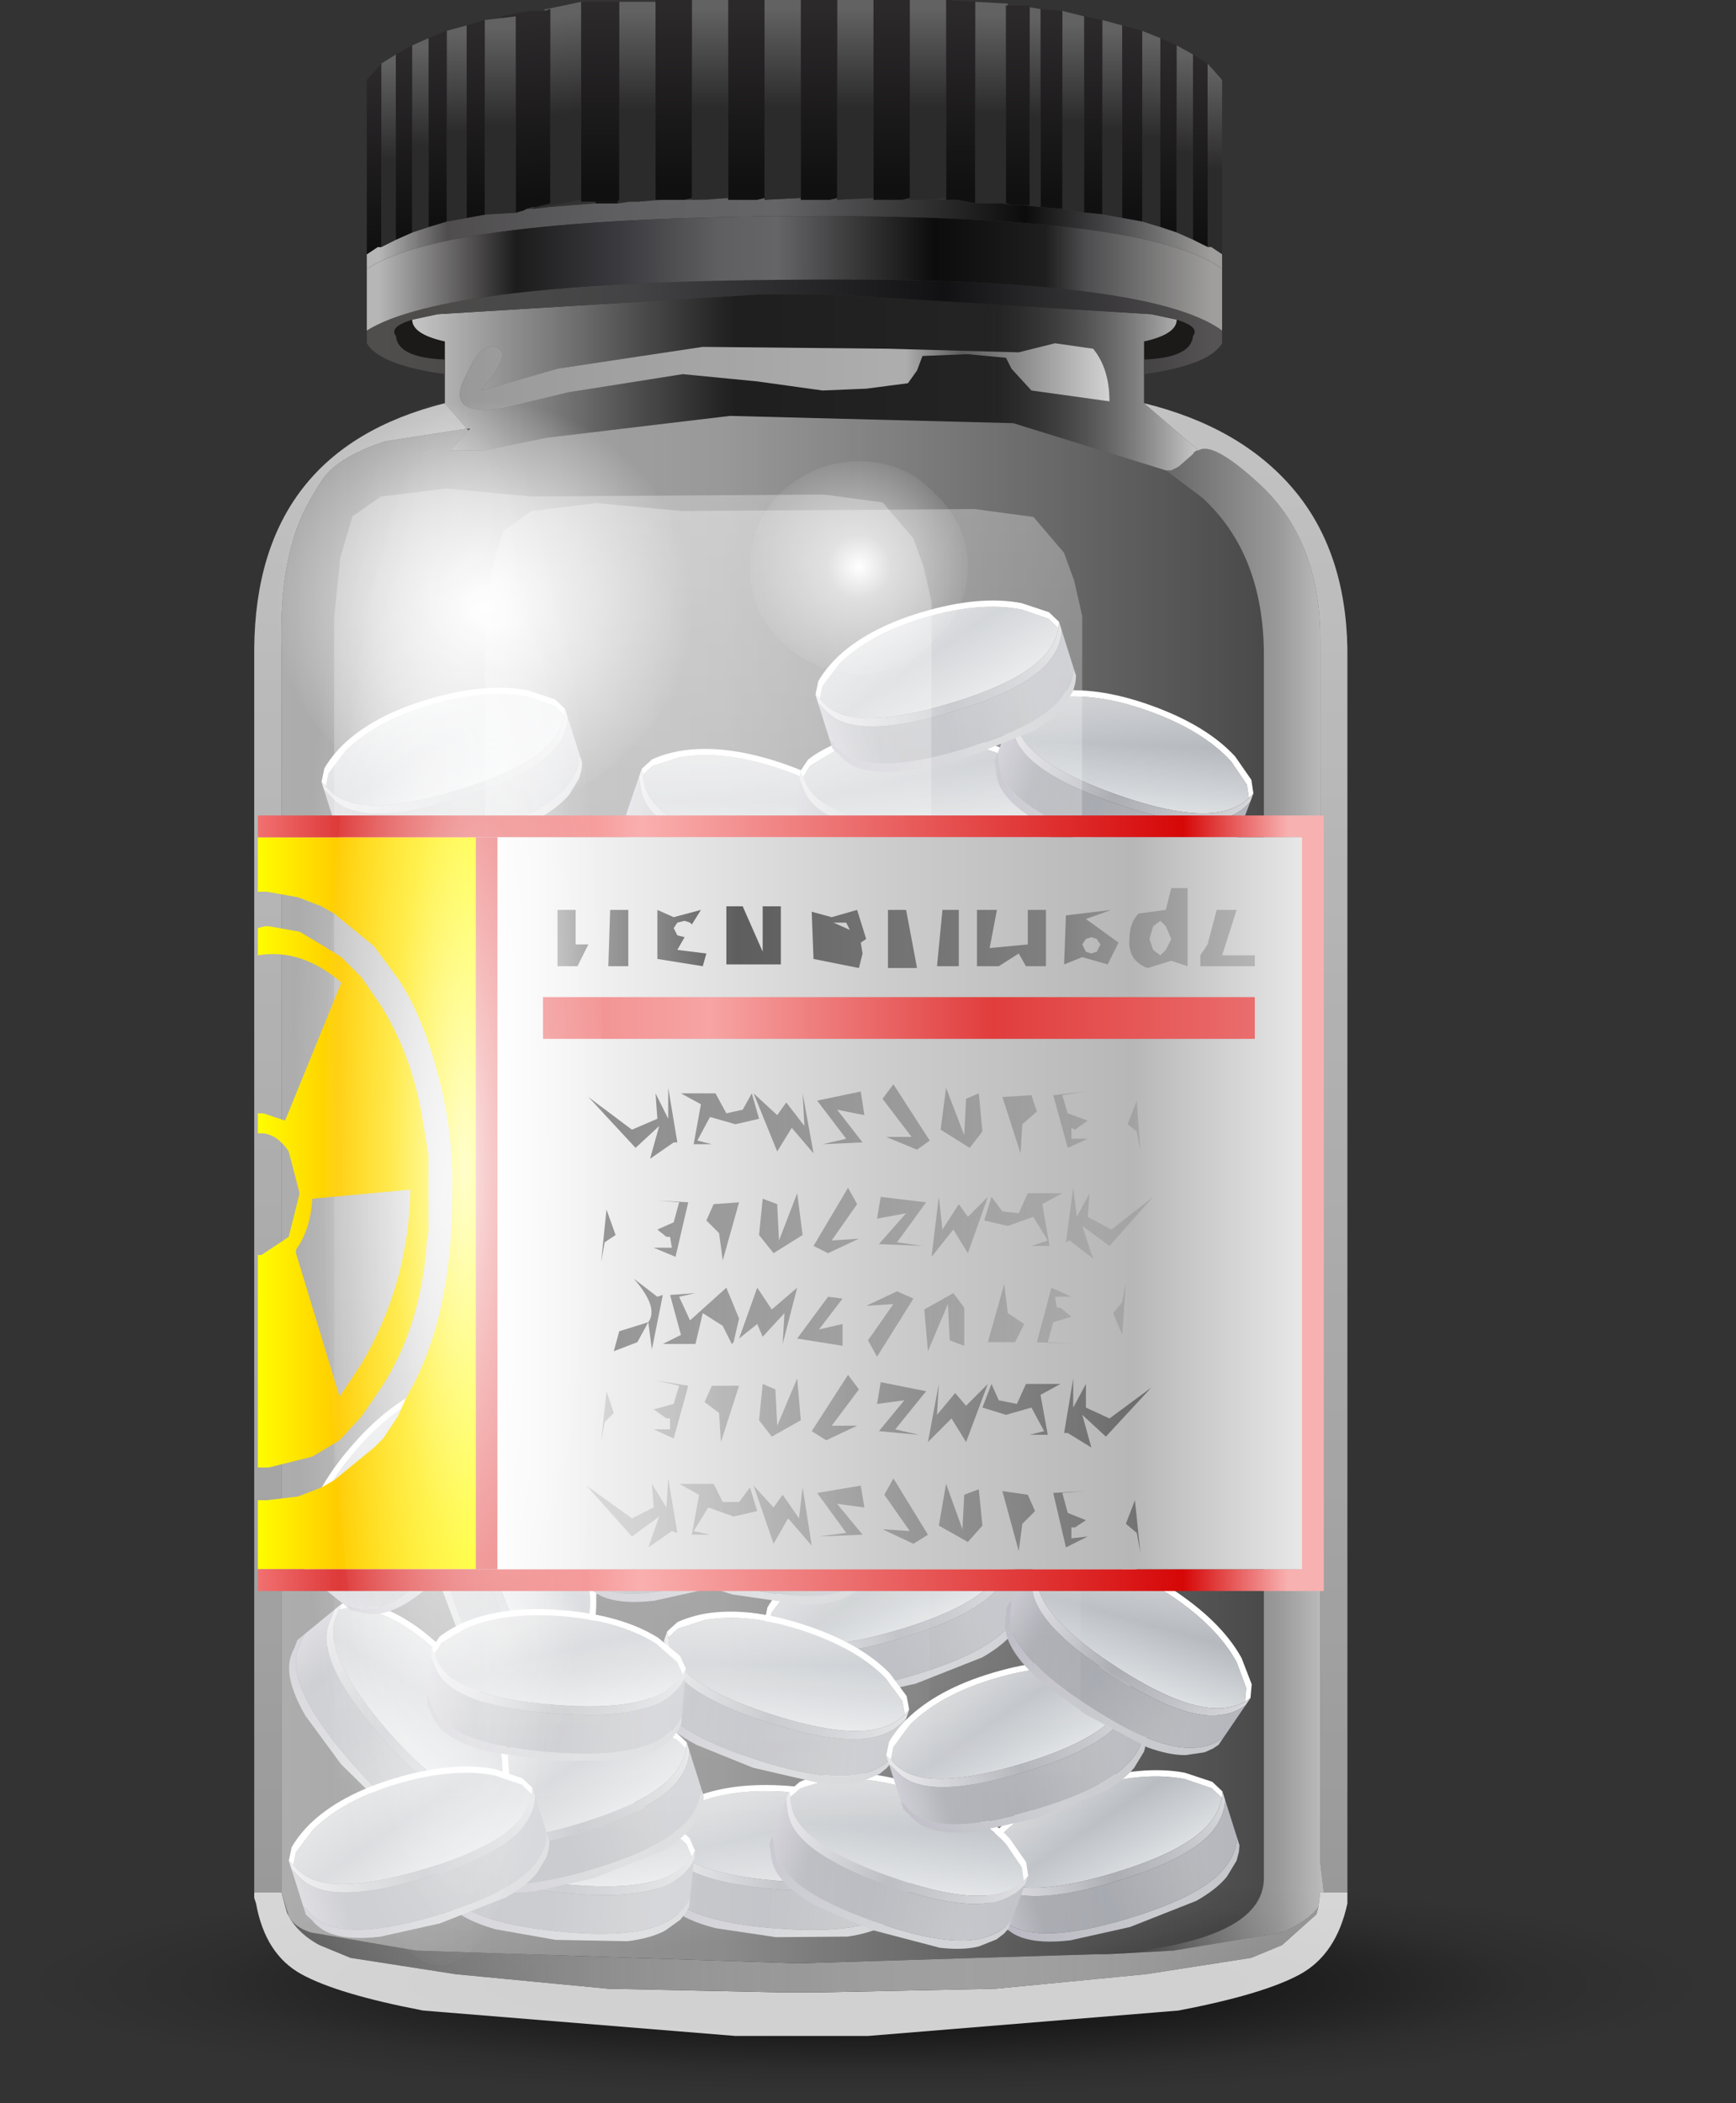 <?xml version="1.0" encoding="UTF-8" standalone="no"?>
<svg xmlns:xlink="http://www.w3.org/1999/xlink" height="57.9px" width="47.8px" xmlns="http://www.w3.org/2000/svg">
  <rect width="100%" height="100%" fill="#333333" stroke="none"/>
  <g transform="matrix(1.0, 0.0, 0.0, 1.0, 0.0, 0.0)">
    <use height="6.5" transform="matrix(1.0, 0.0, 0.0, 1.0, 0.0, 51.4)" width="47.8" xlink:href="#shape0"/>
    <use height="17.5" transform="matrix(0.324, -0.097, 0.072, 0.228, 26.55, 50.05)" width="20.7" xlink:href="#sprite0"/>
    <use height="17.5" transform="matrix(0.338, 0.026, -0.019, 0.238, 18.25, 48.9)" width="20.7" xlink:href="#sprite0"/>
    <use height="17.5" transform="matrix(0.324, -0.097, 0.072, 0.228, 20.65, 43.35)" width="20.7" xlink:href="#sprite0"/>
    <use height="17.5" transform="matrix(0.324, -0.097, 0.072, 0.228, 12.7, 40.7)" width="20.7" xlink:href="#sprite0"/>
    <use height="17.5" transform="matrix(0.337, 0.035, -0.025, 0.237, 12.3, 48.9)" width="20.7" xlink:href="#sprite0"/>
    <use height="17.5" transform="matrix(0.318, 0.113, -0.084, 0.224, 22.2, 48.05)" width="20.7" xlink:href="#sprite0"/>
    <use height="17.5" transform="matrix(0.324, -0.097, 0.072, 0.228, 11.8, 48.7)" width="20.7" xlink:href="#sprite0"/>
    <use height="17.5" transform="matrix(0.217, 0.254, -0.187, 0.153, 10.45, 43.3)" width="20.7" xlink:href="#sprite0"/>
    <use height="17.5" transform="matrix(0.088, 0.319, -0.235, 0.062, 15.25, 39.05)" width="20.7" xlink:href="#sprite0"/>
    <use height="17.5" transform="matrix(0.322, 0.104, -0.077, 0.226, 18.8, 43.65)" width="20.7" xlink:href="#sprite0"/>
    <use height="17.5" transform="matrix(0.335, 0.049, -0.036, 0.236, 22.7, 37.4)" width="20.7" xlink:href="#sprite0"/>
    <use height="17.5" transform="matrix(0.216, -0.255, 0.188, 0.152, 7.4, 42.5)" width="20.7" xlink:href="#sprite0"/>
    <use height="17.5" transform="matrix(0.324, -0.097, 0.072, 0.228, 15.1, 40.7)" width="20.7" xlink:href="#sprite0"/>
    <use height="17.5" transform="matrix(0.33, 0.077, -0.057, 0.232, 17.8, 39.05)" width="20.7" xlink:href="#sprite0"/>
    <use height="17.5" transform="matrix(0.338, 0.027, -0.02, 0.237, 12.0, 44.05)" width="20.7" xlink:href="#sprite0"/>
    <use height="17.5" transform="matrix(0.324, -0.097, 0.072, 0.228, 7.55, 49.95)" width="20.7" xlink:href="#sprite0"/>
    <use height="17.5" transform="matrix(0.324, -0.097, 0.072, 0.228, 24.0, 47.05)" width="20.7" xlink:href="#sprite0"/>
    <use height="17.5" transform="matrix(0.324, -0.097, 0.072, 0.228, 27.0, 39.95)" width="20.7" xlink:href="#sprite0"/>
    <use height="17.5" transform="matrix(0.282, 0.183, -0.135, 0.198, 29.35, 41.85)" width="20.7" xlink:href="#sprite0"/>
    <use height="17.5" transform="matrix(0.322, 0.104, -0.077, 0.226, 18.1, 19.9)" width="20.7" xlink:href="#sprite0"/>
    <use height="17.5" transform="matrix(0.338, 0.027, -0.02, 0.237, 22.15, 19.9)" width="20.7" xlink:href="#sprite0"/>
    <use height="17.5" transform="matrix(0.324, -0.097, 0.072, 0.228, 8.45, 20.25)" width="20.7" xlink:href="#sprite0"/>
    <use height="17.5" transform="matrix(0.318, 0.113, -0.084, 0.224, 28.4, 18.25)" width="20.7" xlink:href="#sprite0"/>
    <use height="17.5" transform="matrix(0.324, -0.097, 0.072, 0.228, 22.05, 17.85)" width="20.7" xlink:href="#sprite0"/>
    <use height="56.05" transform="matrix(1.0, 0.0, 0.0, 1.0, 7.0, 0.0)" width="30.1" xlink:href="#shape2"/>
    <use height="34.6" transform="matrix(1.119, 0.0, 0.0, 1.093, 9.2, 13.45)" width="14.7" xlink:href="#sprite1"/>
    <use height="34.6" transform="matrix(1.119, 0.0, 0.0, 1.093, 13.35, 13.85)" width="14.7" xlink:href="#sprite1"/>
    <use height="43.05" transform="matrix(1.0, 0.0, 0.0, 1.0, 7.1, 11.05)" width="29.35" xlink:href="#shape4"/>
  </g>
  <defs>
    <g id="shape0" transform="matrix(1.0, 0.0, 0.0, 1.0, 0.0, -51.4)">
      <path d="M0.0 54.6 Q0.0 53.3 7.1 52.35 L23.85 51.4 40.9 52.35 Q47.8 53.3 47.8 54.6 47.8 56.0 40.9 56.95 L23.85 57.9 7.1 56.95 Q0.0 56.0 0.0 54.6" fill="url(#gradient0)" fill-rule="evenodd" stroke="none"/>
    </g>
    <radialGradient cx="0" cy="0" gradientTransform="matrix(0.03, 0.0, 0.0, 0.004, 23.85, 54.6)" gradientUnits="userSpaceOnUse" id="gradient0" r="819.2" spreadMethod="pad">
      <stop offset="0.392" stop-color="#000000" stop-opacity="0.502"/>
      <stop offset="0.741" stop-color="#000000" stop-opacity="0.102"/>
      <stop offset="0.945" stop-color="#000000" stop-opacity="0.0"/>
    </radialGradient>
    <g id="sprite0" transform="matrix(1.0, 0.0, 0.0, 1.0, 0.0, 0.0)">
      <use height="17.5" transform="matrix(1.0, 0.0, 0.0, 1.0, 0.0, 0.0)" width="20.7" xlink:href="#shape1"/>
    </g>
    <g id="shape1" transform="matrix(1.0, 0.0, 0.0, 1.0, 0.0, 0.0)">
      <path d="M20.7 6.6 L20.7 11.1 20.5 11.8 Q20.0 13.15 18.95 14.15 16.45 16.5 10.2 16.5 3.95 16.5 1.6 14.15 0.85 13.4 0.45 12.3 L0.25 11.7 0.0 11.1 0.0 6.6 0.45 7.8 Q0.85 8.9 1.6 9.65 3.95 12.0 10.2 12.0 16.45 12.0 18.95 9.65 20.25 8.4 20.7 6.6" fill="url(#gradient1)" fill-rule="evenodd" stroke="none"/>
      <path d="M20.5 6.3 Q20.0 7.65 18.95 8.65 16.45 11.0 10.2 11.0 3.95 11.0 1.6 8.65 0.85 7.9 0.45 6.8 L0.25 6.2 0.75 4.9 2.6 3.0 Q5.65 0.7 10.25 0.7 15.05 0.7 18.1 3.0 L19.95 4.9 20.5 6.3" fill="url(#gradient2)" fill-rule="evenodd" stroke="none"/>
      <path d="M20.7 11.1 L20.7 12.1 20.5 12.8 20.1 13.7 18.95 15.15 Q17.85 16.2 16.0 16.8 L10.2 17.5 5.25 17.0 Q2.85 16.4 1.6 15.15 0.95 14.5 0.6 13.65 L0.45 13.3 0.35 12.95 0.0 12.1 0.0 11.1 0.25 11.7 0.45 12.3 Q0.85 13.4 1.6 14.15 3.95 16.5 10.2 16.5 16.45 16.5 18.95 14.15 20.0 13.15 20.5 11.8 L20.7 11.1" fill="url(#gradient3)" fill-rule="evenodd" stroke="none"/>
      <path d="M0.0 5.6 L0.55 4.2 Q1.35 3.15 2.45 2.3 5.55 0.0 10.25 0.0 15.15 0.0 18.25 2.3 L20.15 4.2 20.7 5.6 20.5 6.3 19.95 4.9 18.1 3.0 Q15.05 0.7 10.25 0.7 5.65 0.7 2.6 3.0 L0.75 4.9 0.25 6.2 0.0 5.6" fill="#ffffff" fill-rule="evenodd" stroke="none"/>
      <path d="M20.7 5.6 L20.7 6.6 Q20.25 8.4 18.95 9.65 16.45 12.0 10.2 12.0 3.95 12.0 1.6 9.65 0.85 8.9 0.45 7.8 L0.0 6.6 0.0 5.6 0.25 6.2 0.45 6.8 Q0.85 7.9 1.6 8.65 3.95 11.0 10.2 11.0 16.45 11.0 18.95 8.65 20.0 7.65 20.5 6.3 L20.7 5.6" fill="url(#gradient4)" fill-rule="evenodd" stroke="none"/>
    </g>
    <linearGradient gradientTransform="matrix(0.013, 0.0, 0.0, 0.006, 10.35, 11.9)" gradientUnits="userSpaceOnUse" id="gradient1" spreadMethod="pad" x1="-819.2" x2="819.2">
      <stop offset="0.0" stop-color="#b3b0bd"/>
      <stop offset="0.18" stop-color="#8b8e96"/>
      <stop offset="0.447" stop-color="#8f929a"/>
      <stop offset="0.761" stop-color="#a7a9ad"/>
      <stop offset="0.851" stop-color="#aaacb3"/>
      <stop offset="1.0" stop-color="#aaacb3"/>
    </linearGradient>
    <linearGradient gradientTransform="matrix(0.004, 0.009, -0.009, 0.004, 10.3, 6.25)" gradientUnits="userSpaceOnUse" id="gradient2" spreadMethod="pad" x1="-819.2" x2="819.2">
      <stop offset="0.0" stop-color="#cacbce"/>
      <stop offset="0.424" stop-color="#a9aeb4"/>
      <stop offset="1.0" stop-color="#e3e6e8"/>
    </linearGradient>
    <linearGradient gradientTransform="matrix(0.013, 0.0, 0.0, 0.004, 10.35, 14.3)" gradientUnits="userSpaceOnUse" id="gradient3" spreadMethod="pad" x1="-819.2" x2="819.2">
      <stop offset="0.0" stop-color="#9c9aa9"/>
      <stop offset="0.6" stop-color="#bcbec2"/>
    </linearGradient>
    <linearGradient gradientTransform="matrix(0.013, 0.0, 0.0, 0.004, 10.35, 8.8)" gradientUnits="userSpaceOnUse" id="gradient4" spreadMethod="pad" x1="-819.2" x2="819.2">
      <stop offset="0.0" stop-color="#dbdae0"/>
      <stop offset="0.49" stop-color="#94979e"/>
      <stop offset="1.0" stop-color="#d2d3d7"/>
    </linearGradient>
    <g id="shape2" transform="matrix(1.0, 0.0, 0.0, 1.0, -7.0, 0.0)">
      <path d="M32.4 8.8 Q33.05 9.0 32.85 9.25 32.8 9.85 31.5 9.9 L31.5 9.4 Q32.4 9.2 32.4 8.8 M12.25 9.9 Q10.95 9.85 10.9 9.25 10.7 9.0 11.35 8.8 11.35 9.2 12.25 9.4 L12.25 9.9" fill="#1b1a18" fill-rule="evenodd" stroke="none"/>
      <path d="M37.1 52.1 L37.1 52.25 37.1 52.4 Q36.8 53.8 35.8 54.35 34.8 54.9 32.45 55.35 L23.9 56.05 20.25 56.05 11.65 55.35 Q9.3 54.9 8.3 54.35 7.3 53.8 7.05 52.4 L7.0 52.25 7.0 52.1 7.65 52.1 7.75 52.1 7.9 52.65 Q8.15 53.2 8.8 53.55 L9.65 53.9 12.55 54.35 16.75 54.75 21.55 54.85 22.55 54.85 27.4 54.75 31.55 54.35 34.45 53.9 35.3 53.55 36.25 52.7 36.3 52.5 36.35 52.1 36.45 52.1 37.1 52.1" fill="#ffffff" fill-opacity="0.8" fill-rule="evenodd" stroke="none"/>
      <path d="M31.95 1.05 L32.4 1.25 32.4 6.4 31.95 6.25 31.95 1.05" fill="url(#gradient5)" fill-rule="evenodd" stroke="none"/>
      <path d="M32.4 1.25 L32.85 1.5 32.85 6.6 32.4 6.4 32.4 1.25" fill="url(#gradient6)" fill-rule="evenodd" stroke="none"/>
      <path d="M33.25 1.75 L33.65 2.2 33.65 7.0 33.35 6.8 33.25 6.8 33.25 1.75" fill="url(#gradient7)" fill-rule="evenodd" stroke="none"/>
      <path d="M33.25 1.75 L33.25 6.8 32.85 6.6 32.85 1.5 33.25 1.75" fill="url(#gradient8)" fill-rule="evenodd" stroke="none"/>
      <path d="M31.45 0.85 L31.95 1.05 31.95 6.25 31.45 6.1 31.45 0.85" fill="url(#gradient9)" fill-rule="evenodd" stroke="none"/>
      <path d="M30.35 0.55 L30.9 0.7 30.9 6.0 30.35 5.9 30.35 0.55" fill="url(#gradient10)" fill-rule="evenodd" stroke="none"/>
      <path d="M30.9 0.7 L31.45 0.85 31.45 6.1 30.9 6.0 30.9 0.7" fill="url(#gradient11)" fill-rule="evenodd" stroke="none"/>
      <path d="M29.85 0.45 L30.35 0.55 30.35 5.9 29.85 5.85 29.85 0.45" fill="url(#gradient12)" fill-rule="evenodd" stroke="none"/>
      <path d="M29.25 0.3 L29.85 0.45 29.85 5.85 29.25 5.75 29.25 0.3" fill="url(#gradient13)" fill-rule="evenodd" stroke="none"/>
      <path d="M28.65 0.25 L29.25 0.3 29.25 5.75 28.65 5.7 28.65 0.25" fill="url(#gradient14)" fill-rule="evenodd" stroke="none"/>
      <path d="M28.35 0.2 L28.65 0.25 28.65 5.7 28.15 5.65 28.35 5.65 28.35 0.2" fill="url(#gradient15)" fill-rule="evenodd" stroke="none"/>
      <path d="M26.85 0.05 L27.75 0.1 27.75 0.15 27.7 0.15 27.7 5.6 27.6 5.6 27.5 5.6 27.4 5.6 26.85 5.6 26.85 0.05" fill="url(#gradient16)" fill-rule="evenodd" stroke="none"/>
      <path d="M27.75 0.15 L27.95 0.15 28.35 0.15 28.35 0.2 28.35 5.65 28.15 5.65 27.95 5.65 27.85 5.65 27.7 5.6 27.7 0.15 27.75 0.15" fill="url(#gradient17)" fill-rule="evenodd" stroke="none"/>
      <path d="M33.25 6.8 L33.35 6.8 33.65 7.0 33.65 7.4 Q31.6 5.9 21.9 5.95 12.25 6.0 10.1 7.4 L10.1 7.0 10.4 6.8 10.5 6.8 10.9 6.6 11.35 6.4 11.8 6.25 12.3 6.1 12.85 6.0 13.4 5.9 13.45 5.9 14.3 5.85 14.2 5.85 14.4 5.8 14.5 5.75 14.7 5.75 15.15 5.7 15.75 5.65 16.4 5.6 17.0 5.6 17.35 5.55 17.6 5.55 18.25 5.5 18.7 5.5 18.85 5.5 19.05 5.5 19.45 5.5 20.05 5.45 20.05 5.5 20.25 5.5 20.7 5.5 20.85 5.5 21.05 5.45 21.05 5.5 22.05 5.45 22.05 5.5 22.25 5.5 22.7 5.5 22.85 5.5 23.05 5.45 23.05 5.5 24.05 5.45 24.05 5.5 24.25 5.5 24.7 5.5 24.85 5.5 25.05 5.45 25.05 5.5 25.4 5.5 25.55 5.5 26.05 5.5 26.3 5.5 26.8 5.6 26.85 5.6 27.4 5.6 27.5 5.6 27.6 5.6 27.85 5.65 27.95 5.65 28.15 5.65 28.65 5.7 29.25 5.75 29.85 5.85 30.35 5.9 30.9 6.0 31.45 6.1 31.95 6.25 32.4 6.4 32.85 6.6 33.25 6.8" fill="url(#gradient18)" fill-rule="evenodd" stroke="none"/>
      <path d="M31.5 10.3 L31.5 11.1 33.0 12.4 Q32.9 12.4 32.85 12.5 L32.45 12.85 32.25 12.95 32.1 12.95 27.9 11.65 20.1 11.45 15.05 12.05 13.3 12.4 12.4 12.4 12.9 11.85 12.95 11.8 12.85 11.8 12.25 11.1 12.25 10.3 12.25 9.9 12.25 9.4 Q11.35 9.2 11.35 8.8 L12.05 8.65 21.0 8.1 22.8 8.1 31.7 8.65 32.4 8.8 Q32.4 9.2 31.5 9.4 L31.5 9.9 31.5 10.3 M20.85 10.5 L22.65 10.75 23.85 10.7 25.0 10.55 25.25 10.2 25.4 9.8 26.65 9.75 27.7 9.85 27.85 10.15 28.4 10.75 30.55 11.05 Q30.55 10.15 30.1 9.6 L29.05 9.45 28.05 9.7 24.45 9.6 19.35 9.55 15.35 10.15 13.25 10.75 Q14.15 9.7 13.65 9.55 13.3 9.45 13.0 10.0 L12.75 10.5 Q12.35 11.45 13.8 11.25 L15.65 10.8 18.8 10.3 20.85 10.5" fill="url(#gradient19)" fill-rule="evenodd" stroke="none"/>
      <path d="M33.65 9.1 L33.65 9.45 Q33.3 10.05 31.5 10.3 L31.5 9.9 Q32.8 9.85 32.85 9.25 33.05 9.0 32.4 8.8 L31.7 8.65 22.8 8.1 21.0 8.1 12.05 8.65 11.35 8.8 Q10.7 9.0 10.9 9.25 10.95 9.85 12.25 9.9 L12.25 10.3 Q10.45 10.05 10.1 9.45 L10.1 9.1 Q12.25 7.75 21.9 7.7 31.6 7.6 33.65 9.1" fill="url(#gradient20)" fill-rule="evenodd" stroke="none"/>
      <path d="M32.1 12.95 L33.1 13.7 Q34.8 15.25 34.8 18.05 L34.8 51.7 Q34.8 53.45 30.45 53.8 L30.2 53.8 22.0 54.05 11.45 53.7 8.55 53.2 Q8.1 53.05 7.95 52.75 L7.75 52.1 7.75 17.9 Q7.7 16.1 8.05 14.95 8.25 14.15 8.85 13.25 9.25 12.6 10.6 12.15 L12.85 11.8 12.9 11.85 12.4 12.4 13.3 12.4 15.05 12.05 20.1 11.45 27.9 11.65 32.1 12.95" fill="url(#gradient21)" fill-rule="evenodd" stroke="none"/>
      <path d="M20.85 10.5 L18.8 10.3 15.65 10.8 13.8 11.25 Q12.35 11.45 12.75 10.5 L13.0 10.0 Q13.3 9.45 13.65 9.55 14.15 9.7 13.25 10.75 L15.35 10.15 19.35 9.55 24.45 9.6 28.05 9.7 29.05 9.45 30.1 9.6 Q30.55 10.15 30.55 11.05 L28.4 10.75 27.85 10.15 27.7 9.85 26.65 9.75 25.4 9.8 25.25 10.2 25.0 10.55 23.85 10.7 22.65 10.75 20.85 10.5" fill="url(#gradient22)" fill-rule="evenodd" stroke="none"/>
      <path d="M31.5 11.1 Q34.15 11.75 35.6 13.45 37.05 15.15 37.1 17.85 L37.1 52.1 36.45 52.1 36.35 51.25 36.35 17.6 Q36.35 14.85 34.65 13.3 33.4 12.15 33.0 12.4 L31.5 11.1" fill="url(#gradient23)" fill-rule="evenodd" stroke="none"/>
      <path d="M33.65 7.4 L33.65 9.1 Q31.6 7.6 21.9 7.7 12.25 7.75 10.1 9.1 L10.1 7.4 Q12.25 6.0 21.9 5.95 31.6 5.9 33.65 7.4" fill="url(#gradient24)" fill-rule="evenodd" stroke="none"/>
      <path d="M33.0 12.4 Q33.4 12.15 34.65 13.3 36.35 14.85 36.35 17.6 L36.35 51.25 36.45 52.1 36.35 52.1 36.3 52.5 Q36.0 52.9 35.3 53.2 L32.3 53.7 30.45 53.8 Q34.8 53.45 34.8 51.7 L34.8 18.05 Q34.8 15.25 33.1 13.7 L32.1 12.95 32.25 12.95 32.45 12.85 32.85 12.5 Q32.9 12.4 33.0 12.4" fill="url(#gradient25)" fill-rule="evenodd" stroke="none"/>
      <path d="M26.05 0.0 L26.85 0.05 26.85 5.6 26.35 5.5 26.3 5.5 26.05 5.5 26.05 5.45 26.05 0.0" fill="url(#gradient26)" fill-rule="evenodd" stroke="none"/>
      <path d="M25.05 0.0 L25.55 0.0 26.05 0.0 26.05 5.45 25.55 5.5 25.4 5.5 25.05 5.5 25.05 5.45 25.05 0.0" fill="url(#gradient27)" fill-rule="evenodd" stroke="none"/>
      <path d="M24.05 0.0 L24.7 0.0 24.85 0.0 25.05 0.0 25.05 5.45 24.85 5.5 24.7 5.5 24.25 5.5 24.05 5.5 24.05 5.45 24.05 0.0" fill="url(#gradient28)" fill-rule="evenodd" stroke="none"/>
      <path d="M23.05 0.0 L24.05 0.0 24.05 5.45 23.05 5.5 23.05 5.45 23.05 5.4 23.05 0.0" fill="url(#gradient29)" fill-rule="evenodd" stroke="none"/>
      <path d="M22.05 0.0 L22.7 0.0 22.85 0.0 23.05 0.0 23.05 5.4 23.05 5.45 22.85 5.5 22.7 5.5 22.25 5.5 22.05 5.5 22.05 5.45 22.05 5.4 22.05 0.0" fill="url(#gradient30)" fill-rule="evenodd" stroke="none"/>
      <path d="M21.05 0.0 L22.05 0.0 22.05 5.4 22.05 5.45 21.05 5.5 21.05 5.45 21.05 0.0" fill="url(#gradient31)" fill-rule="evenodd" stroke="none"/>
      <path d="M20.05 0.0 L20.7 0.0 20.85 0.0 21.05 0.0 21.05 5.45 20.85 5.5 20.7 5.5 20.25 5.5 20.05 5.5 20.05 5.45 20.05 0.0" fill="url(#gradient32)" fill-rule="evenodd" stroke="none"/>
      <path d="M19.05 0.0 L20.05 0.0 20.05 5.45 19.05 5.5 19.05 5.45 19.05 0.0" fill="url(#gradient33)" fill-rule="evenodd" stroke="none"/>
      <path d="M17.05 0.05 L17.6 0.05 18.05 0.05 18.05 5.5 17.6 5.55 17.35 5.55 17.05 5.55 17.05 5.5 17.05 0.05" fill="url(#gradient34)" fill-rule="evenodd" stroke="none"/>
      <path d="M18.05 0.05 L18.05 0.0 18.7 0.0 18.85 0.0 19.05 0.0 19.05 5.45 18.85 5.5 18.7 5.5 18.25 5.5 18.05 5.5 18.05 0.05" fill="url(#gradient35)" fill-rule="evenodd" stroke="none"/>
      <path d="M17.35 5.55 L17.0 5.6 17.0 5.55 17.05 5.5 17.05 5.55 17.35 5.55" fill="url(#gradient36)" fill-rule="evenodd" stroke="none"/>
      <path d="M16.0 0.05 L16.7 0.05 16.85 0.05 17.0 0.05 17.05 0.05 17.05 5.5 17.0 5.55 16.85 5.55 16.7 5.55 16.4 5.55 16.2 5.55 16.0 5.55 16.0 5.5 16.0 0.05" fill="url(#gradient37)" fill-rule="evenodd" stroke="none"/>
      <path d="M15.0 0.3 L15.0 0.25 15.05 0.25 16.0 0.05 16.0 5.5 14.7 5.75 14.7 5.7 14.75 5.7 15.15 5.6 15.15 0.25 15.0 0.3" fill="url(#gradient38)" fill-rule="evenodd" stroke="none"/>
      <path d="M13.8 0.5 L13.8 0.45 14.6 0.3 15.0 0.3 15.15 0.25 15.15 5.6 14.75 5.7 14.7 5.7 14.65 5.7 14.5 5.75 14.4 5.8 14.2 5.85 14.2 0.45 13.8 0.5" fill="url(#gradient39)" fill-rule="evenodd" stroke="none"/>
      <path d="M12.3 0.85 L12.85 0.7 12.85 6.0 12.3 6.1 12.3 0.85" fill="url(#gradient40)" fill-rule="evenodd" stroke="none"/>
      <path d="M11.8 1.05 L12.3 0.85 12.3 6.1 11.8 6.25 11.8 1.05" fill="url(#gradient41)" fill-rule="evenodd" stroke="none"/>
      <path d="M12.85 0.7 L13.35 0.55 13.35 5.9 13.4 5.9 12.85 6.0 12.85 0.7" fill="url(#gradient42)" fill-rule="evenodd" stroke="none"/>
      <path d="M13.35 0.55 L13.8 0.5 14.2 0.45 14.2 5.85 14.3 5.85 13.45 5.9 13.4 5.9 13.35 5.9 13.35 0.55" fill="url(#gradient43)" fill-rule="evenodd" stroke="none"/>
      <path d="M17.0 5.6 L16.4 5.6 16.4 5.55 16.7 5.55 16.85 5.55 17.0 5.55 17.0 5.6" fill="url(#gradient44)" fill-rule="evenodd" stroke="none"/>
      <path d="M10.1 7.0 L10.1 2.2 10.5 1.75 10.5 6.8 10.4 6.8 10.1 7.0" fill="url(#gradient45)" fill-rule="evenodd" stroke="none"/>
      <path d="M10.5 1.75 L10.9 1.5 10.9 6.6 10.5 6.8 10.5 1.75" fill="url(#gradient46)" fill-rule="evenodd" stroke="none"/>
      <path d="M10.9 1.5 L11.35 1.25 11.35 6.4 10.9 6.6 10.9 1.5" fill="url(#gradient47)" fill-rule="evenodd" stroke="none"/>
      <path d="M11.35 1.25 L11.8 1.05 11.8 6.25 11.35 6.4 11.35 1.25" fill="url(#gradient48)" fill-rule="evenodd" stroke="none"/>
      <path d="M7.0 52.1 L7.0 17.85 Q7.05 12.4 12.25 11.1 L12.85 11.8 10.6 12.15 Q9.25 12.6 8.85 13.25 8.25 14.15 8.05 14.95 7.7 16.1 7.75 17.9 L7.75 52.1 7.65 52.1 7.0 52.1" fill="url(#gradient49)" fill-rule="evenodd" stroke="none"/>
      <path d="M30.45 53.8 L32.3 53.7 35.3 53.2 Q36.0 52.9 36.3 52.5 L36.25 52.7 35.3 53.55 34.45 53.9 31.55 54.35 27.4 54.75 22.55 54.85 21.55 54.85 16.75 54.75 12.55 54.35 9.65 53.9 8.8 53.55 Q8.15 53.2 7.9 52.65 L7.75 52.1 7.95 52.75 Q8.1 53.05 8.55 53.2 L11.45 53.7 22.0 54.05 30.2 53.8 30.45 53.8" fill="url(#gradient50)" fill-rule="evenodd" stroke="none"/>
    </g>
    <linearGradient gradientTransform="matrix(0.0, -0.003, 3.0E-4, 0.0, 32.15, 3.75)" gradientUnits="userSpaceOnUse" id="gradient5" spreadMethod="pad" x1="-819.2" x2="819.2">
      <stop offset="0.0" stop-color="#101010"/>
      <stop offset="1.0" stop-color="#2c292b"/>
    </linearGradient>
    <linearGradient gradientTransform="matrix(0.0, -0.003, 3.0E-4, 0.0, 32.65, 3.95)" gradientUnits="userSpaceOnUse" id="gradient6" spreadMethod="pad" x1="-819.2" x2="819.2">
      <stop offset="0.447" stop-color="#2b2b2b"/>
      <stop offset="1.0" stop-color="#626262"/>
    </linearGradient>
    <linearGradient gradientTransform="matrix(0.0, -0.003, 2.0E-4, 0.0, 33.4, 4.4)" gradientUnits="userSpaceOnUse" id="gradient7" spreadMethod="pad" x1="-819.2" x2="819.2">
      <stop offset="0.447" stop-color="#2b2b2b"/>
      <stop offset="1.0" stop-color="#626262"/>
    </linearGradient>
    <linearGradient gradientTransform="matrix(0.0, -0.003, 2.0E-4, 0.0, 33.05, 4.15)" gradientUnits="userSpaceOnUse" id="gradient8" spreadMethod="pad" x1="-819.2" x2="819.2">
      <stop offset="0.0" stop-color="#101010"/>
      <stop offset="1.0" stop-color="#2c292b"/>
    </linearGradient>
    <linearGradient gradientTransform="matrix(0.0, -0.003, 3.0E-4, 0.0, 31.7, 3.55)" gradientUnits="userSpaceOnUse" id="gradient9" spreadMethod="pad" x1="-819.2" x2="819.2">
      <stop offset="0.447" stop-color="#2b2b2b"/>
      <stop offset="1.0" stop-color="#626262"/>
    </linearGradient>
    <linearGradient gradientTransform="matrix(0.0, -0.003, 3.0E-4, 0.0, 30.6, 3.3)" gradientUnits="userSpaceOnUse" id="gradient10" spreadMethod="pad" x1="-819.2" x2="819.2">
      <stop offset="0.447" stop-color="#2b2b2b"/>
      <stop offset="1.0" stop-color="#626262"/>
    </linearGradient>
    <linearGradient gradientTransform="matrix(0.0, -0.003, 3.0E-4, 0.0, 31.15, 3.4)" gradientUnits="userSpaceOnUse" id="gradient11" spreadMethod="pad" x1="-819.2" x2="819.2">
      <stop offset="0.0" stop-color="#101010"/>
      <stop offset="1.0" stop-color="#2c292b"/>
    </linearGradient>
    <linearGradient gradientTransform="matrix(0.0, -0.003, 3.0E-4, 0.0, 30.1, 3.2)" gradientUnits="userSpaceOnUse" id="gradient12" spreadMethod="pad" x1="-819.2" x2="819.2">
      <stop offset="0.0" stop-color="#101010"/>
      <stop offset="1.0" stop-color="#2c292b"/>
    </linearGradient>
    <linearGradient gradientTransform="matrix(0.0, -0.003, 4.0E-4, 0.0, 29.55, 3.1)" gradientUnits="userSpaceOnUse" id="gradient13" spreadMethod="pad" x1="-819.2" x2="819.2">
      <stop offset="0.447" stop-color="#2b2b2b"/>
      <stop offset="1.0" stop-color="#626262"/>
    </linearGradient>
    <linearGradient gradientTransform="matrix(0.0, -0.003, 4.0E-4, 0.0, 28.95, 3.0)" gradientUnits="userSpaceOnUse" id="gradient14" spreadMethod="pad" x1="-819.2" x2="819.2">
      <stop offset="0.0" stop-color="#101010"/>
      <stop offset="1.0" stop-color="#2c292b"/>
    </linearGradient>
    <linearGradient gradientTransform="matrix(0.0, -0.003, 4.0E-4, 0.0, 28.3, 2.95)" gradientUnits="userSpaceOnUse" id="gradient15" spreadMethod="pad" x1="-819.2" x2="819.2">
      <stop offset="0.447" stop-color="#2b2b2b"/>
      <stop offset="1.0" stop-color="#626262"/>
    </linearGradient>
    <linearGradient gradientTransform="matrix(0.0, -0.003, 5.0E-4, 0.0, 27.3, 2.85)" gradientUnits="userSpaceOnUse" id="gradient16" spreadMethod="pad" x1="-819.2" x2="819.2">
      <stop offset="0.447" stop-color="#2b2b2b"/>
      <stop offset="1.0" stop-color="#626262"/>
    </linearGradient>
    <linearGradient gradientTransform="matrix(0.0, -0.003, 0.001, 0.0, 27.55, 2.9)" gradientUnits="userSpaceOnUse" id="gradient17" spreadMethod="pad" x1="-819.2" x2="819.2">
      <stop offset="0.0" stop-color="#101010"/>
      <stop offset="1.0" stop-color="#2c292b"/>
    </linearGradient>
    <linearGradient gradientTransform="matrix(0.014, 0.0, 0.0, 0.001, 21.9, 6.45)" gradientUnits="userSpaceOnUse" id="gradient18" spreadMethod="pad" x1="-819.2" x2="819.2">
      <stop offset="0.0" stop-color="#b6b6b6"/>
      <stop offset="0.082" stop-color="#4f4d4e"/>
      <stop offset="0.29" stop-color="#5f5f61"/>
      <stop offset="0.478" stop-color="#656567"/>
      <stop offset="0.776" stop-color="#0c0c0c"/>
      <stop offset="0.886" stop-color="#4c4c4e"/>
      <stop offset="1.0" stop-color="#9f9e9c"/>
    </linearGradient>
    <linearGradient gradientTransform="matrix(0.013, 0.0, 0.0, 0.003, 22.2, 10.5)" gradientUnits="userSpaceOnUse" id="gradient19" spreadMethod="pad" x1="-819.2" x2="819.2">
      <stop offset="0.0" stop-color="#ffffff" stop-opacity="0.702"/>
      <stop offset="0.176" stop-color="#d0d0d0" stop-opacity="0.447"/>
      <stop offset="0.408" stop-color="#000000" stop-opacity="0.4"/>
      <stop offset="0.745" stop-color="#000000" stop-opacity="0.302"/>
      <stop offset="1.0" stop-color="#ffffff" stop-opacity="0.702"/>
    </linearGradient>
    <linearGradient gradientTransform="matrix(0.014, 0.0, 0.0, 0.002, 21.9, 8.95)" gradientUnits="userSpaceOnUse" id="gradient20" spreadMethod="pad" x1="-819.2" x2="819.2">
      <stop offset="0.0" stop-color="#4f4e4c"/>
      <stop offset="0.306" stop-color="#434345"/>
      <stop offset="0.678" stop-color="#111113"/>
      <stop offset="1.0" stop-color="#555354"/>
    </linearGradient>
    <linearGradient gradientTransform="matrix(-0.017, 0.0, 0.0, -0.026, 21.2, 32.65)" gradientUnits="userSpaceOnUse" id="gradient21" spreadMethod="pad" x1="-819.2" x2="819.2">
      <stop offset="0.0" stop-color="#ffffff" stop-opacity="0.102"/>
      <stop offset="0.553" stop-color="#ffffff" stop-opacity="0.502"/>
      <stop offset="1.0" stop-color="#ffffff" stop-opacity="0.6"/>
    </linearGradient>
    <linearGradient gradientTransform="matrix(0.011, 0.0, 0.0, 0.001, 21.65, 10.3)" gradientUnits="userSpaceOnUse" id="gradient22" spreadMethod="pad" x1="-819.2" x2="819.2">
      <stop offset="0.0" stop-color="#ffffff" stop-opacity="0.502"/>
      <stop offset="0.682" stop-color="#ffffff" stop-opacity="0.6"/>
      <stop offset="0.769" stop-color="#ffffff" stop-opacity="0.2"/>
      <stop offset="1.0" stop-color="#ffffff" stop-opacity="0.8"/>
    </linearGradient>
    <linearGradient gradientTransform="matrix(0.0, 0.025, -0.003, 0.0, 34.15, 31.6)" gradientUnits="userSpaceOnUse" id="gradient23" spreadMethod="pad" x1="-819.2" x2="819.2">
      <stop offset="0.0" stop-color="#ffffff" stop-opacity="0.702"/>
      <stop offset="1.0" stop-color="#ffffff" stop-opacity="0.502"/>
    </linearGradient>
    <linearGradient gradientTransform="matrix(0.014, 0.0, 0.0, 0.002, 21.9, 7.55)" gradientUnits="userSpaceOnUse" id="gradient24" spreadMethod="pad" x1="-819.2" x2="819.2">
      <stop offset="0.0" stop-color="#b6b6b6"/>
      <stop offset="0.114" stop-color="#4f4d4e"/>
      <stop offset="0.165" stop-color="#1c1c1c"/>
      <stop offset="0.29" stop-color="#3b3a3f"/>
      <stop offset="0.408" stop-color="#5f5f61"/>
      <stop offset="0.478" stop-color="#656567"/>
      <stop offset="0.667" stop-color="#0c0c0c"/>
      <stop offset="0.8" stop-color="#1e1e1e"/>
      <stop offset="0.847" stop-color="#4c4c4e"/>
      <stop offset="1.0" stop-color="#9f9e9c"/>
    </linearGradient>
    <linearGradient gradientTransform="matrix(0.004, 0.0, 0.0, 0.025, 33.4, 33.1)" gradientUnits="userSpaceOnUse" id="gradient25" spreadMethod="pad" x1="-819.2" x2="819.2">
      <stop offset="0.0" stop-color="#ffffff" stop-opacity="0.102"/>
      <stop offset="0.773" stop-color="#ffffff" stop-opacity="0.502"/>
      <stop offset="1.0" stop-color="#ffffff" stop-opacity="0.702"/>
    </linearGradient>
    <linearGradient gradientTransform="matrix(0.0, -0.003, 5.0E-4, 0.0, 26.45, 2.8)" gradientUnits="userSpaceOnUse" id="gradient26" spreadMethod="pad" x1="-819.2" x2="819.2">
      <stop offset="0.0" stop-color="#101010"/>
      <stop offset="1.0" stop-color="#2c292b"/>
    </linearGradient>
    <linearGradient gradientTransform="matrix(0.0, -0.003, 6.0E-4, 0.0, 25.55, 2.7)" gradientUnits="userSpaceOnUse" id="gradient27" spreadMethod="pad" x1="-819.2" x2="819.2">
      <stop offset="0.447" stop-color="#2b2b2b"/>
      <stop offset="1.0" stop-color="#626262"/>
    </linearGradient>
    <linearGradient gradientTransform="matrix(0.0, -0.003, 6.0E-4, 0.0, 24.55, 2.7)" gradientUnits="userSpaceOnUse" id="gradient28" spreadMethod="pad" x1="-819.2" x2="819.2">
      <stop offset="0.0" stop-color="#101010"/>
      <stop offset="1.0" stop-color="#2c292b"/>
    </linearGradient>
    <linearGradient gradientTransform="matrix(0.0, -0.003, 6.0E-4, 0.0, 23.55, 2.7)" gradientUnits="userSpaceOnUse" id="gradient29" spreadMethod="pad" x1="-819.2" x2="819.2">
      <stop offset="0.447" stop-color="#2b2b2b"/>
      <stop offset="1.0" stop-color="#626262"/>
    </linearGradient>
    <linearGradient gradientTransform="matrix(0.0, -0.003, 6.0E-4, 0.0, 22.55, 2.7)" gradientUnits="userSpaceOnUse" id="gradient30" spreadMethod="pad" x1="-819.2" x2="819.2">
      <stop offset="0.0" stop-color="#101010"/>
      <stop offset="1.0" stop-color="#2c292b"/>
    </linearGradient>
    <linearGradient gradientTransform="matrix(0.0, -0.003, 6.0E-4, 0.0, 21.55, 2.7)" gradientUnits="userSpaceOnUse" id="gradient31" spreadMethod="pad" x1="-819.2" x2="819.2">
      <stop offset="0.447" stop-color="#2b2b2b"/>
      <stop offset="1.0" stop-color="#626262"/>
    </linearGradient>
    <linearGradient gradientTransform="matrix(0.0, -0.003, 6.0E-4, 0.0, 20.55, 2.7)" gradientUnits="userSpaceOnUse" id="gradient32" spreadMethod="pad" x1="-819.2" x2="819.2">
      <stop offset="0.0" stop-color="#101010"/>
      <stop offset="1.0" stop-color="#2c292b"/>
    </linearGradient>
    <linearGradient gradientTransform="matrix(0.0, -0.003, 6.0E-4, 0.0, 19.55, 2.7)" gradientUnits="userSpaceOnUse" id="gradient33" spreadMethod="pad" x1="-819.2" x2="819.2">
      <stop offset="0.447" stop-color="#2b2b2b"/>
      <stop offset="1.0" stop-color="#626262"/>
    </linearGradient>
    <linearGradient gradientTransform="matrix(0.0, -0.003, 6.0E-4, 0.0, 17.55, 2.75)" gradientUnits="userSpaceOnUse" id="gradient34" spreadMethod="pad" x1="-819.2" x2="819.2">
      <stop offset="0.447" stop-color="#2b2b2b"/>
      <stop offset="1.0" stop-color="#626262"/>
    </linearGradient>
    <linearGradient gradientTransform="matrix(0.0, -0.003, 6.0E-4, 0.0, 18.55, 2.7)" gradientUnits="userSpaceOnUse" id="gradient35" spreadMethod="pad" x1="-819.2" x2="819.2">
      <stop offset="0.0" stop-color="#101010"/>
      <stop offset="1.0" stop-color="#2c292b"/>
    </linearGradient>
    <linearGradient gradientTransform="matrix(0.0, -0.003, 4.0E-4, 0.0, 17.3, 2.8)" gradientUnits="userSpaceOnUse" id="gradient36" spreadMethod="pad" x1="-819.2" x2="819.2">
      <stop offset="0.447" stop-color="#2b2b2b"/>
      <stop offset="1.0" stop-color="#626262"/>
    </linearGradient>
    <linearGradient gradientTransform="matrix(0.0, -0.003, 6.0E-4, 0.0, 16.55, 2.75)" gradientUnits="userSpaceOnUse" id="gradient37" spreadMethod="pad" x1="-819.2" x2="819.2">
      <stop offset="0.0" stop-color="#101010"/>
      <stop offset="1.0" stop-color="#2c292b"/>
    </linearGradient>
    <linearGradient gradientTransform="matrix(0.0, -0.003, 7.0E-4, -1.0E-4, 15.3, 2.9)" gradientUnits="userSpaceOnUse" id="gradient38" spreadMethod="pad" x1="-819.2" x2="819.2">
      <stop offset="0.447" stop-color="#2b2b2b"/>
      <stop offset="1.0" stop-color="#626262"/>
    </linearGradient>
    <linearGradient gradientTransform="matrix(0.0, -0.003, 8.0E-4, -1.0E-4, 14.5, 3.05)" gradientUnits="userSpaceOnUse" id="gradient39" spreadMethod="pad" x1="-819.2" x2="819.2">
      <stop offset="0.0" stop-color="#101010"/>
      <stop offset="1.0" stop-color="#2c292b"/>
    </linearGradient>
    <linearGradient gradientTransform="matrix(0.0, -0.003, 3.0E-4, 0.0, 12.6, 3.4)" gradientUnits="userSpaceOnUse" id="gradient40" spreadMethod="pad" x1="-819.2" x2="819.2">
      <stop offset="0.447" stop-color="#2b2b2b"/>
      <stop offset="1.0" stop-color="#626262"/>
    </linearGradient>
    <linearGradient gradientTransform="matrix(0.0, -0.003, 3.0E-4, 0.0, 12.05, 3.55)" gradientUnits="userSpaceOnUse" id="gradient41" spreadMethod="pad" x1="-819.2" x2="819.2">
      <stop offset="0.0" stop-color="#101010"/>
      <stop offset="1.0" stop-color="#2c292b"/>
    </linearGradient>
    <linearGradient gradientTransform="matrix(0.0, -0.003, 3.0E-4, 0.0, 13.1, 3.3)" gradientUnits="userSpaceOnUse" id="gradient42" spreadMethod="pad" x1="-819.2" x2="819.2">
      <stop offset="0.0" stop-color="#101010"/>
      <stop offset="1.0" stop-color="#2c292b"/>
    </linearGradient>
    <linearGradient gradientTransform="matrix(0.0, -0.003, 7.0E-4, 0.0, 13.9, 3.2)" gradientUnits="userSpaceOnUse" id="gradient43" spreadMethod="pad" x1="-819.2" x2="819.2">
      <stop offset="0.447" stop-color="#2b2b2b"/>
      <stop offset="1.0" stop-color="#626262"/>
    </linearGradient>
    <linearGradient gradientTransform="matrix(0.0, -0.003, 4.0E-4, 0.0, 16.7, 2.85)" gradientUnits="userSpaceOnUse" id="gradient44" spreadMethod="pad" x1="-819.2" x2="819.2">
      <stop offset="0.0" stop-color="#101010"/>
      <stop offset="1.0" stop-color="#2c292b"/>
    </linearGradient>
    <linearGradient gradientTransform="matrix(0.0, -0.003, 2.0E-4, 0.0, 10.3, 4.4)" gradientUnits="userSpaceOnUse" id="gradient45" spreadMethod="pad" x1="-819.2" x2="819.2">
      <stop offset="0.0" stop-color="#101010"/>
      <stop offset="1.0" stop-color="#2c292b"/>
    </linearGradient>
    <linearGradient gradientTransform="matrix(0.0, -0.003, 2.0E-4, 0.0, 10.7, 4.15)" gradientUnits="userSpaceOnUse" id="gradient46" spreadMethod="pad" x1="-819.2" x2="819.2">
      <stop offset="0.447" stop-color="#2b2b2b"/>
      <stop offset="1.0" stop-color="#626262"/>
    </linearGradient>
    <linearGradient gradientTransform="matrix(0.0, -0.003, 3.0E-4, 0.0, 11.1, 3.95)" gradientUnits="userSpaceOnUse" id="gradient47" spreadMethod="pad" x1="-819.2" x2="819.2">
      <stop offset="0.0" stop-color="#101010"/>
      <stop offset="1.0" stop-color="#2c292b"/>
    </linearGradient>
    <linearGradient gradientTransform="matrix(0.0, -0.003, 3.0E-4, 0.0, 11.55, 3.75)" gradientUnits="userSpaceOnUse" id="gradient48" spreadMethod="pad" x1="-819.2" x2="819.2">
      <stop offset="0.447" stop-color="#2b2b2b"/>
      <stop offset="1.0" stop-color="#626262"/>
    </linearGradient>
    <linearGradient gradientTransform="matrix(0.0, 0.025, -0.004, 0.0, 9.95, 31.6)" gradientUnits="userSpaceOnUse" id="gradient49" spreadMethod="pad" x1="-819.2" x2="819.2">
      <stop offset="0.0" stop-color="#ffffff" stop-opacity="0.702"/>
      <stop offset="1.0" stop-color="#ffffff" stop-opacity="0.502"/>
    </linearGradient>
    <linearGradient gradientTransform="matrix(0.018, 0.0, 0.0, 0.002, 21.9, 53.25)" gradientUnits="userSpaceOnUse" id="gradient50" spreadMethod="pad" x1="-819.2" x2="819.2">
      <stop offset="0.0" stop-color="#ffffff" stop-opacity="0.2"/>
      <stop offset="0.506" stop-color="#999999"/>
      <stop offset="0.933" stop-color="#ffffff" stop-opacity="0.502"/>
    </linearGradient>
    <g id="sprite1" transform="matrix(1.0, 0.0, 0.0, 1.0, 0.0, 0.0)">
      <use height="34.6" transform="matrix(1.0, 0.0, 0.0, 1.0, 0.0, 0.0)" width="14.7" xlink:href="#shape3"/>
    </g>
    <g id="shape3" transform="matrix(1.0, 0.0, 0.0, 1.0, 0.0, 0.0)">
      <path d="M13.5 0.35 L14.25 1.25 14.5 1.95 14.7 2.85 14.7 3.9 14.65 33.8 14.55 34.0 14.4 34.15 14.25 34.15 8.25 34.2 0.95 34.6 0.65 34.45 0.35 34.05 0.2 33.7 0.0 33.3 0.0 3.25 0.15 1.75 0.45 0.7 1.15 0.2 2.75 0.0 4.85 0.2 12.05 0.15 13.5 0.35" fill="url(#gradient51)" fill-rule="evenodd" stroke="none"/>
    </g>
    <linearGradient gradientTransform="matrix(0.0, 0.021, -0.009, 0.0, 7.35, 17.3)" gradientUnits="userSpaceOnUse" id="gradient51" spreadMethod="pad" x1="-819.2" x2="819.2">
      <stop offset="0.0" stop-color="#ffffff" stop-opacity="0.302"/>
      <stop offset="1.0" stop-color="#ffffff" stop-opacity="0.0"/>
    </linearGradient>
    <g id="shape4" transform="matrix(1.0, 0.0, 0.0, 1.0, -7.1, -11.05)">
      <path d="M17.35 20.6 Q15.7 22.35 13.35 22.35 10.95 22.35 9.3 20.6 7.6 18.95 7.6 16.75 7.6 14.4 9.3 12.7 10.95 11.05 13.35 11.05 15.7 11.05 17.35 12.7 19.1 14.4 19.1 16.75 19.1 18.95 17.35 20.6" fill="url(#gradient52)" fill-rule="evenodd" stroke="none"/>
      <path d="M23.65 12.7 Q24.9 12.7 25.7 13.55 26.65 14.4 26.65 15.6 26.65 16.8 25.7 17.65 24.9 18.55 23.65 18.55 22.45 18.55 21.5 17.65 20.65 16.8 20.65 15.6 20.65 14.4 21.5 13.55 22.45 12.7 23.65 12.7" fill="url(#gradient53)" fill-rule="evenodd" stroke="none"/>
      <path d="M9.05 17.35 Q10.3 11.1 12.1 11.1 13.9 11.1 15.1 17.35 16.45 23.9 16.45 32.75 16.45 41.25 15.1 47.55 13.9 54.1 12.1 54.1 10.3 54.1 9.05 47.55 7.8 41.25 7.8 32.75 7.8 23.9 9.05 17.35" fill="url(#gradient54)" fill-rule="evenodd" stroke="none"/>
      <path d="M13.1 43.2 L13.1 23.05 13.35 23.05 13.7 23.05 13.7 43.2 13.1 43.2" fill="#eb7272" fill-rule="evenodd" stroke="none"/>
      <path d="M7.1 43.2 L7.1 41.3 7.3 41.3 7.35 41.3 8.2 41.2 8.85 40.95 9.2 40.75 10.3 39.85 10.35 39.8 10.55 39.6 10.95 39.0 11.2 38.45 Q12.45 36.3 12.45 32.95 12.5 31.25 12.1 29.75 11.7 28.1 11.0 27.0 L10.3 26.05 9.2 25.15 8.85 24.95 8.2 24.7 7.35 24.55 7.3 24.55 7.1 24.55 7.1 23.05 8.05 23.05 13.1 23.05 13.1 43.2 7.1 43.2 M11.6 30.6 L11.8 31.8 11.8 31.85 11.8 32.9 11.8 33.9 11.75 34.2 Q11.6 36.5 10.5 38.2 L9.95 39.0 9.35 39.65 8.6 40.1 7.4 40.4 7.25 40.4 7.1 40.4 7.1 34.55 7.2 34.55 7.95 34.05 8.25 32.85 7.95 31.7 Q7.65 31.25 7.25 31.2 L7.1 31.2 7.1 30.65 7.25 30.65 7.85 30.85 9.4 27.05 Q8.3 26.1 7.1 26.3 L7.1 25.55 7.3 25.5 7.4 25.5 8.25 25.65 9.0 26.1 9.4 26.35 9.95 26.9 10.5 27.7 Q11.3 29.0 11.6 30.6 M8.15 34.4 L8.15 34.5 9.35 38.45 9.95 37.55 Q11.25 35.35 11.3 32.75 L8.6 33.0 Q8.55 33.85 8.15 34.4" fill="url(#gradient55)" fill-rule="evenodd" stroke="none"/>
      <path d="M7.1 43.2 L13.1 43.2 13.7 43.2 35.85 43.2 35.85 23.05 13.7 23.05 13.35 23.05 13.1 23.05 8.05 23.05 7.1 23.05 7.1 22.45 36.45 22.45 36.45 43.8 7.1 43.8 7.1 43.2" fill="url(#gradient56)" fill-rule="evenodd" stroke="none"/>
      <path d="M13.7 23.05 L35.85 23.05 35.85 43.2 13.7 43.2 13.7 23.05" fill="url(#gradient57)" fill-rule="evenodd" stroke="none"/>
      <path d="M32.25 24.45 L32.7 24.45 32.7 26.6 32.25 26.45 31.6 26.65 Q31.05 26.45 31.1 25.85 31.1 25.4 31.35 25.15 L32.1 25.05 32.25 24.45 M32.1 25.5 L31.95 25.35 31.75 25.5 31.65 25.85 31.75 26.15 31.95 26.3 32.1 26.15 32.25 25.85 32.1 25.5" fill="url(#gradient58)" fill-rule="evenodd" stroke="none"/>
      <path d="M33.5 25.05 L34.05 25.05 33.65 26.3 34.55 26.3 34.55 26.6 33.05 26.6 33.05 26.3 33.25 26.0 33.5 25.05 M15.35 25.05 L15.85 25.05 15.85 26.0 16.2 26.0 15.9 26.6 15.35 26.6 15.35 25.05" fill="url(#gradient59)" fill-rule="evenodd" stroke="none"/>
      <path d="M14.95 27.45 L34.55 27.45 34.55 28.6 14.95 28.6 14.95 27.45" fill="url(#gradient60)" fill-rule="evenodd" stroke="none"/>
      <path d="M17.3 25.05 L17.3 26.6 16.75 26.6 16.8 25.05 17.3 25.05" fill="url(#gradient61)" fill-rule="evenodd" stroke="none"/>
      <path d="M19.0 25.4 L18.85 25.35 18.65 25.4 18.55 25.55 18.65 25.75 18.85 25.8 18.65 26.15 19.45 26.25 19.35 26.6 18.1 26.4 18.1 25.05 18.55 25.25 19.3 25.05 19.05 25.45 19.0 25.4" fill="url(#gradient62)" fill-rule="evenodd" stroke="none"/>
      <path d="M23.4 25.6 L23.3 25.4 23.1 25.4 22.95 25.4 23.4 25.6 M23.85 25.85 L23.7 25.95 23.75 26.25 23.65 26.65 22.4 26.4 22.35 25.1 22.9 25.25 23.6 25.05 23.85 25.85" fill="url(#gradient63)" fill-rule="evenodd" stroke="none"/>
      <path d="M24.95 25.05 L25.25 26.65 24.45 26.65 24.45 25.05 24.95 25.05" fill="url(#gradient64)" fill-rule="evenodd" stroke="none"/>
      <path d="M20.0 26.55 L20.0 24.95 20.45 24.95 21.0 26.2 21.0 24.95 21.5 24.95 21.5 26.55 20.0 26.55" fill="url(#gradient65)" fill-rule="evenodd" stroke="none"/>
      <path d="M30.2 25.85 L30.05 25.8 29.9 25.85 29.8 26.0 29.9 26.2 30.05 26.25 30.2 26.2 30.3 26.0 30.2 25.85 M29.9 25.3 L30.8 25.95 30.5 26.55 29.8 26.35 29.3 26.55 29.35 25.2 30.6 25.05 29.9 25.3" fill="url(#gradient66)" fill-rule="evenodd" stroke="none"/>
      <path d="M26.9 26.6 L26.9 25.05 27.45 25.05 27.25 26.1 28.3 26.0 28.3 25.05 28.8 25.05 28.8 26.6 28.25 26.6 28.05 26.25 27.5 26.6 26.9 26.6" fill="url(#gradient67)" fill-rule="evenodd" stroke="none"/>
      <path d="M25.8 26.6 L25.95 25.05 26.4 25.05 26.4 26.6 25.8 26.6" fill="url(#gradient68)" fill-rule="evenodd" stroke="none"/>
      <path d="M21.4 30.7 L21.65 30.35 22.15 31.0 22.1 30.1 22.4 31.75 21.8 31.05 21.4 31.7 20.75 30.1 21.4 30.7 M19.3 30.4 L18.75 30.1 19.7 30.1 20.0 30.65 20.45 30.55 20.7 30.1 20.9 30.8 20.25 30.95 19.55 30.75 19.2 31.4 19.6 31.5 19.1 31.5 19.3 30.4 M18.1 30.8 L18.05 30.1 18.4 30.8 18.4 29.95 18.65 31.45 18.55 31.45 17.9 31.9 18.15 31.0 17.5 31.6 16.2 30.2 17.4 31.1 18.1 30.8 M26.6 30.25 L26.95 30.1 27.05 31.15 26.7 31.6 25.9 31.1 26.05 29.95 26.55 31.25 26.6 30.25 M24.3 30.25 L24.6 29.85 25.6 31.4 25.25 31.65 24.4 31.3 25.1 31.3 24.3 30.25 M22.5 30.3 L23.7 30.05 23.8 30.7 23.05 30.55 23.75 31.45 22.65 31.5 23.3 31.35 22.5 30.3 M29.9 30.05 L29.25 30.15 29.4 30.65 29.95 30.85 29.6 31.1 29.5 31.05 29.5 31.35 29.95 31.35 29.4 31.6 29.0 30.15 29.9 30.05 M27.6 30.2 L28.4 30.15 28.55 30.6 28.15 30.95 28.1 31.75 27.6 30.2 M31.4 31.7 L31.3 31.15 31.05 30.95 31.3 30.3 31.4 31.7" fill="url(#gradient69)" fill-rule="evenodd" stroke="none"/>
      <path d="M21.4 33.15 L21.45 34.15 21.95 32.85 22.1 34.0 21.3 34.5 20.9 34.0 21.0 33.0 21.4 33.15 M18.7 33.1 L18.1 33.05 18.95 33.1 18.6 34.6 18.0 34.35 18.5 34.35 18.45 34.05 18.35 34.05 18.1 33.85 18.55 33.65 18.7 33.1 M19.65 33.15 L20.35 33.1 19.9 34.7 19.8 33.95 19.45 33.6 19.65 33.15 M27.2 32.95 L26.65 34.5 26.25 33.85 25.65 34.6 25.85 32.95 25.95 33.85 26.4 33.15 26.65 33.5 27.2 32.95 M24.25 32.95 L25.5 33.1 24.7 34.2 25.4 34.3 24.2 34.25 24.95 33.4 24.15 33.55 24.25 32.95 M23.6 33.15 L22.9 34.15 23.65 34.1 22.8 34.5 22.4 34.3 23.35 32.7 23.6 33.15 M16.65 34.2 L16.55 34.75 16.7 33.3 16.95 34.0 16.65 34.2 M30.6 33.85 L31.75 32.95 30.55 34.3 29.8 33.75 30.1 34.65 29.45 34.15 29.35 34.2 29.55 32.7 29.65 33.5 30.0 32.85 29.95 33.5 30.6 33.85 M27.6 33.35 L28.05 33.4 28.3 32.85 29.25 32.85 28.7 33.15 28.9 34.3 28.4 34.3 28.85 34.15 28.45 33.5 27.75 33.75 27.1 33.6 27.3 32.95 27.6 33.35" fill="url(#gradient70)" fill-rule="evenodd" stroke="none"/>
      <path d="M18.25 35.65 L17.95 37.15 17.85 36.4 17.55 36.95 16.9 37.2 17.05 36.65 17.85 36.4 Q18.15 36.0 17.45 35.2 L18.1 35.7 18.25 35.65 M18.45 35.65 L19.15 35.6 18.7 35.7 19.0 36.35 20.0 35.45 20.35 36.3 20.2 36.95 20.15 37.0 19.9 36.5 19.35 36.15 19.15 37.0 18.25 37.0 18.75 36.75 18.45 35.65 M20.35 36.85 L20.85 35.45 21.25 36.05 21.95 35.45 21.55 37.0 21.6 36.15 21.0 36.8 20.85 36.45 20.35 36.85 M23.2 36.45 L23.2 37.05 21.95 36.85 22.8 35.7 23.2 35.75 22.55 36.6 23.2 36.45 M24.6 35.9 L23.85 35.95 24.7 35.55 25.15 35.75 24.15 37.35 23.9 36.9 24.6 35.9 M26.1 35.9 L25.55 37.2 25.45 36.05 26.25 35.6 26.55 36.0 26.55 37.05 26.15 36.9 26.1 35.9 M27.95 36.95 L27.2 36.95 27.65 35.35 27.75 36.15 28.2 36.45 27.95 36.95 M29.5 37.0 L28.55 36.95 28.95 35.45 29.5 35.7 29.05 35.7 29.1 36.0 29.2 36.0 29.5 36.25 29.0 36.4 28.85 36.95 29.5 37.0 M30.65 36.15 L30.9 35.85 31.0 35.3 30.9 36.75 30.65 36.15" fill="url(#gradient71)" fill-rule="evenodd" stroke="none"/>
      <path d="M16.55 39.7 L16.7 38.3 16.9 38.9 16.65 39.15 16.55 39.7 M26.6 38.7 L27.2 38.1 26.6 39.7 26.2 39.05 25.55 39.7 25.85 38.1 25.8 38.95 26.3 38.35 26.6 38.7 M23.65 38.25 L22.9 39.25 23.6 39.25 22.75 39.65 22.35 39.4 23.35 37.85 23.65 38.25 M24.25 38.05 L25.5 38.3 24.65 39.35 25.3 39.5 24.2 39.4 24.9 38.55 24.15 38.65 24.25 38.05 M21.35 38.25 L21.4 39.25 21.95 37.95 22.05 39.1 21.25 39.55 20.9 39.1 21.0 38.1 21.35 38.25 M19.8 38.9 L19.4 38.6 19.6 38.15 20.35 38.15 19.85 39.7 19.8 38.9 M18.0 38.8 L18.55 38.65 18.7 38.15 18.05 38.0 18.95 38.15 18.55 39.6 18.0 39.35 18.45 39.35 18.45 39.05 18.35 39.05 18.0 38.8 M29.9 38.75 L30.55 39.05 31.7 38.2 30.45 39.55 29.8 38.95 30.05 39.85 29.4 39.45 29.3 39.45 29.55 37.95 29.55 38.75 29.9 38.1 29.9 38.75 M28.65 38.4 L28.85 39.5 28.35 39.5 28.75 39.4 28.4 38.75 27.7 38.95 27.05 38.75 27.3 38.1 27.5 38.55 28.0 38.65 28.25 38.1 29.2 38.1 28.65 38.4" fill="url(#gradient72)" fill-rule="evenodd" stroke="none"/>
      <path d="M26.05 40.85 L26.5 42.1 26.55 41.15 26.95 41.0 27.05 42.0 26.65 42.45 25.85 42.0 26.05 40.85 M24.35 41.15 L24.6 40.7 25.55 42.25 25.15 42.5 24.3 42.1 25.05 42.15 24.35 41.15 M22.55 42.3 L23.3 42.2 22.5 41.1 23.7 40.9 23.8 41.5 23.05 41.4 23.75 42.25 22.55 42.3 M21.3 41.5 L21.55 41.15 22.0 41.8 22.1 40.95 22.35 42.55 21.7 41.8 21.3 42.5 20.75 40.9 21.3 41.5 M18.35 41.5 L18.4 40.7 18.65 42.2 18.5 42.15 17.85 42.6 18.15 41.75 17.4 42.3 16.15 40.9 17.4 41.8 18.0 41.5 17.95 40.85 18.35 41.5 M18.7 40.85 L19.65 40.85 19.9 41.35 20.35 41.35 20.65 40.95 20.85 41.6 20.2 41.75 19.5 41.5 19.1 42.15 19.55 42.25 19.05 42.25 19.25 41.15 18.7 40.85 M31.0 41.95 L31.25 41.3 31.4 42.75 31.3 42.2 31.0 41.95 M28.3 41.15 L28.5 41.6 28.15 41.95 28.05 42.7 27.6 41.05 28.3 41.15 M29.25 41.1 L29.4 41.65 29.9 41.85 29.6 42.05 29.5 42.05 29.5 42.35 29.95 42.3 29.35 42.6 29.0 41.1 29.9 41.05 29.25 41.1" fill="url(#gradient73)" fill-rule="evenodd" stroke="none"/>
      <path d="M16.65 32.15 Q16.65 40.65 15.55 46.75 14.4 53.15 12.8 53.15 11.2 53.15 10.05 46.75 8.95 40.65 8.95 32.15 8.95 23.6 10.05 17.25 11.2 11.2 12.8 11.2 14.4 11.2 15.55 17.25 16.65 23.6 16.65 32.15" fill="url(#gradient74)" fill-rule="evenodd" stroke="none"/>
    </g>
    <radialGradient cx="0" cy="0" gradientTransform="matrix(0.007, 0.0, 0.0, 0.007, 13.35, 16.75)" gradientUnits="userSpaceOnUse" id="gradient52" r="819.2" spreadMethod="pad">
      <stop offset="0.0" stop-color="#ffffff"/>
      <stop offset="0.541" stop-color="#ffffff" stop-opacity="0.502"/>
      <stop offset="1.0" stop-color="#ffffff" stop-opacity="0.0"/>
    </radialGradient>
    <radialGradient cx="0" cy="0" gradientTransform="matrix(0.004, 0.0, 0.0, 0.004, 23.65, 15.6)" gradientUnits="userSpaceOnUse" id="gradient53" r="819.2" spreadMethod="pad">
      <stop offset="0.0" stop-color="#ffffff"/>
      <stop offset="0.267" stop-color="#ffffff" stop-opacity="0.502"/>
      <stop offset="1.0" stop-color="#ffffff" stop-opacity="0.0"/>
    </radialGradient>
    <radialGradient cx="0" cy="0" gradientTransform="matrix(0.005, 0.0, 0.0, 0.027, 12.1, 32.75)" gradientUnits="userSpaceOnUse" id="gradient54" r="819.2" spreadMethod="pad">
      <stop offset="0.0" stop-color="#ffffff" stop-opacity="0.702"/>
      <stop offset="0.525" stop-color="#ffffff" stop-opacity="0.302"/>
      <stop offset="1.0" stop-color="#ffffff" stop-opacity="0.0"/>
    </radialGradient>
    <linearGradient gradientTransform="matrix(0.018, 0.0, 0.0, 0.013, 21.75, 33.15)" gradientUnits="userSpaceOnUse" id="gradient55" spreadMethod="pad" x1="-819.2" x2="819.2">
      <stop offset="0.0" stop-color="#ffff00"/>
      <stop offset="0.078" stop-color="#ffcc00"/>
      <stop offset="0.208" stop-color="#ffff00"/>
      <stop offset="0.584" stop-color="#cdcdcd"/>
      <stop offset="0.82" stop-color="#b7b7b7"/>
      <stop offset="1.0" stop-color="#eeeeee"/>
    </linearGradient>
    <linearGradient gradientTransform="matrix(0.018, 0.0, 0.0, 0.013, 21.75, 33.15)" gradientUnits="userSpaceOnUse" id="gradient56" spreadMethod="pad" x1="-819.2" x2="819.2">
      <stop offset="0.0" stop-color="#f27373"/>
      <stop offset="0.078" stop-color="#de3a3a"/>
      <stop offset="0.361" stop-color="#faafaf"/>
      <stop offset="0.867" stop-color="#d60707"/>
      <stop offset="0.965" stop-color="#f8b1b1"/>
    </linearGradient>
    <linearGradient gradientTransform="matrix(0.018, 0.0, 0.0, 0.013, 21.75, 33.15)" gradientUnits="userSpaceOnUse" id="gradient57" spreadMethod="pad" x1="-819.2" x2="819.2">
      <stop offset="0.0" stop-color="#ffffff"/>
      <stop offset="0.078" stop-color="#cccccc"/>
      <stop offset="0.208" stop-color="#ffffff"/>
      <stop offset="0.584" stop-color="#cdcdcd"/>
      <stop offset="0.82" stop-color="#b7b7b7"/>
      <stop offset="1.0" stop-color="#eeeeee"/>
    </linearGradient>
    <linearGradient gradientTransform="matrix(0.012, 0.0, 0.0, 0.001, 24.85, 25.55)" gradientUnits="userSpaceOnUse" id="gradient58" spreadMethod="pad" x1="-819.2" x2="819.2">
      <stop offset="0.004" stop-color="#b7b7b7"/>
      <stop offset="0.235" stop-color="#5e5e5e"/>
      <stop offset="0.722" stop-color="#808080"/>
      <stop offset="1.0" stop-color="#b7b7b7"/>
    </linearGradient>
    <linearGradient gradientTransform="matrix(0.012, 0.0, 0.0, 0.001, 24.95, 25.55)" gradientUnits="userSpaceOnUse" id="gradient59" spreadMethod="pad" x1="-819.2" x2="819.2">
      <stop offset="0.004" stop-color="#b7b7b7"/>
      <stop offset="0.235" stop-color="#5e5e5e"/>
      <stop offset="0.722" stop-color="#808080"/>
      <stop offset="1.0" stop-color="#b7b7b7"/>
    </linearGradient>
    <linearGradient gradientTransform="matrix(0.012, 0.0, 0.0, 7.0E-4, 24.75, 28.0)" gradientUnits="userSpaceOnUse" id="gradient60" spreadMethod="pad" x1="-819.2" x2="819.2">
      <stop offset="0.004" stop-color="#f18c8c"/>
      <stop offset="0.235" stop-color="#f7a4a4"/>
      <stop offset="0.631" stop-color="#e13d3d"/>
      <stop offset="1.0" stop-color="#ea6d6d"/>
    </linearGradient>
    <linearGradient gradientTransform="matrix(0.012, 0.0, 0.0, 0.001, 25.0, 25.55)" gradientUnits="userSpaceOnUse" id="gradient61" spreadMethod="pad" x1="-819.2" x2="819.2">
      <stop offset="0.004" stop-color="#b7b7b7"/>
      <stop offset="0.235" stop-color="#5e5e5e"/>
      <stop offset="0.722" stop-color="#808080"/>
      <stop offset="1.0" stop-color="#b7b7b7"/>
    </linearGradient>
    <linearGradient gradientTransform="matrix(0.012, 0.0, 0.0, 0.001, 25.4, 25.55)" gradientUnits="userSpaceOnUse" id="gradient62" spreadMethod="pad" x1="-819.2" x2="819.2">
      <stop offset="0.004" stop-color="#b7b7b7"/>
      <stop offset="0.235" stop-color="#5e5e5e"/>
      <stop offset="0.722" stop-color="#808080"/>
      <stop offset="1.0" stop-color="#b7b7b7"/>
    </linearGradient>
    <linearGradient gradientTransform="matrix(0.012, 0.0, 0.0, 0.001, 23.75, 25.6)" gradientUnits="userSpaceOnUse" id="gradient63" spreadMethod="pad" x1="-819.2" x2="819.2">
      <stop offset="0.004" stop-color="#b7b7b7"/>
      <stop offset="0.235" stop-color="#5e5e5e"/>
      <stop offset="0.722" stop-color="#808080"/>
      <stop offset="1.0" stop-color="#b7b7b7"/>
    </linearGradient>
    <linearGradient gradientTransform="matrix(0.012, 0.0, 0.0, 0.001, 24.05, 25.55)" gradientUnits="userSpaceOnUse" id="gradient64" spreadMethod="pad" x1="-819.2" x2="819.2">
      <stop offset="0.004" stop-color="#b7b7b7"/>
      <stop offset="0.235" stop-color="#5e5e5e"/>
      <stop offset="0.722" stop-color="#808080"/>
      <stop offset="1.0" stop-color="#b7b7b7"/>
    </linearGradient>
    <linearGradient gradientTransform="matrix(0.012, 0.0, 0.0, 0.001, 25.5, 25.5)" gradientUnits="userSpaceOnUse" id="gradient65" spreadMethod="pad" x1="-819.2" x2="819.2">
      <stop offset="0.004" stop-color="#b7b7b7"/>
      <stop offset="0.235" stop-color="#5e5e5e"/>
      <stop offset="0.722" stop-color="#808080"/>
      <stop offset="1.0" stop-color="#b7b7b7"/>
    </linearGradient>
    <linearGradient gradientTransform="matrix(0.012, 0.0, 0.0, -0.001, 24.7, 26.0)" gradientUnits="userSpaceOnUse" id="gradient66" spreadMethod="pad" x1="-819.2" x2="819.2">
      <stop offset="0.004" stop-color="#b7b7b7"/>
      <stop offset="0.235" stop-color="#5e5e5e"/>
      <stop offset="0.722" stop-color="#808080"/>
      <stop offset="1.0" stop-color="#b7b7b7"/>
    </linearGradient>
    <linearGradient gradientTransform="matrix(0.012, 0.0, 0.0, 0.001, 24.6, 25.55)" gradientUnits="userSpaceOnUse" id="gradient67" spreadMethod="pad" x1="-819.2" x2="819.2">
      <stop offset="0.004" stop-color="#b7b7b7"/>
      <stop offset="0.235" stop-color="#5e5e5e"/>
      <stop offset="0.722" stop-color="#808080"/>
      <stop offset="1.0" stop-color="#b7b7b7"/>
    </linearGradient>
    <linearGradient gradientTransform="matrix(0.012, 0.0, 0.0, 0.001, 24.5, 25.55)" gradientUnits="userSpaceOnUse" id="gradient68" spreadMethod="pad" x1="-819.2" x2="819.2">
      <stop offset="0.004" stop-color="#b7b7b7"/>
      <stop offset="0.235" stop-color="#5e5e5e"/>
      <stop offset="0.722" stop-color="#808080"/>
      <stop offset="1.0" stop-color="#b7b7b7"/>
    </linearGradient>
    <linearGradient gradientTransform="matrix(0.009, -1.0E-4, 1.0E-4, 0.011, 24.45, 39.15)" gradientUnits="userSpaceOnUse" id="gradient69" spreadMethod="pad" x1="-819.2" x2="819.2">
      <stop offset="0.0" stop-color="#000000" stop-opacity="0.4"/>
      <stop offset="1.0" stop-color="#000000" stop-opacity="0.102"/>
    </linearGradient>
    <linearGradient gradientTransform="matrix(0.009, 4.0E-4, -5.0E-4, 0.011, 22.95, 28.2)" gradientUnits="userSpaceOnUse" id="gradient70" spreadMethod="pad" x1="-819.2" x2="819.2">
      <stop offset="0.0" stop-color="#000000" stop-opacity="0.4"/>
      <stop offset="1.0" stop-color="#000000" stop-opacity="0.102"/>
    </linearGradient>
    <linearGradient gradientTransform="matrix(0.009, 5.0E-4, -7.0E-4, 0.011, 23.1, 28.15)" gradientUnits="userSpaceOnUse" id="gradient71" spreadMethod="pad" x1="-819.2" x2="819.2">
      <stop offset="0.0" stop-color="#000000" stop-opacity="0.4"/>
      <stop offset="1.0" stop-color="#000000" stop-opacity="0.102"/>
    </linearGradient>
    <linearGradient gradientTransform="matrix(-0.009, -1.0E-4, -1.0E-4, 0.011, 23.5, 47.15)" gradientUnits="userSpaceOnUse" id="gradient72" spreadMethod="pad" x1="-819.2" x2="819.2">
      <stop offset="0.0" stop-color="#000000" stop-opacity="0.4"/>
      <stop offset="1.0" stop-color="#000000" stop-opacity="0.102"/>
    </linearGradient>
    <linearGradient gradientTransform="matrix(-0.009, 4.0E-4, 5.0E-4, 0.011, 25.0, 36.2)" gradientUnits="userSpaceOnUse" id="gradient73" spreadMethod="pad" x1="-819.2" x2="819.2">
      <stop offset="0.0" stop-color="#000000" stop-opacity="0.4"/>
      <stop offset="1.0" stop-color="#000000" stop-opacity="0.102"/>
    </linearGradient>
    <radialGradient cx="0" cy="0" gradientTransform="matrix(0.005, 0.0, 0.0, 0.026, 12.8, 32.15)" gradientUnits="userSpaceOnUse" id="gradient74" r="819.2" spreadMethod="pad">
      <stop offset="0.0" stop-color="#ffffff" stop-opacity="0.8"/>
      <stop offset="0.506" stop-color="#ffffff" stop-opacity="0.302"/>
      <stop offset="1.0" stop-color="#ffffff" stop-opacity="0.0"/>
    </radialGradient>
  </defs>
</svg>
